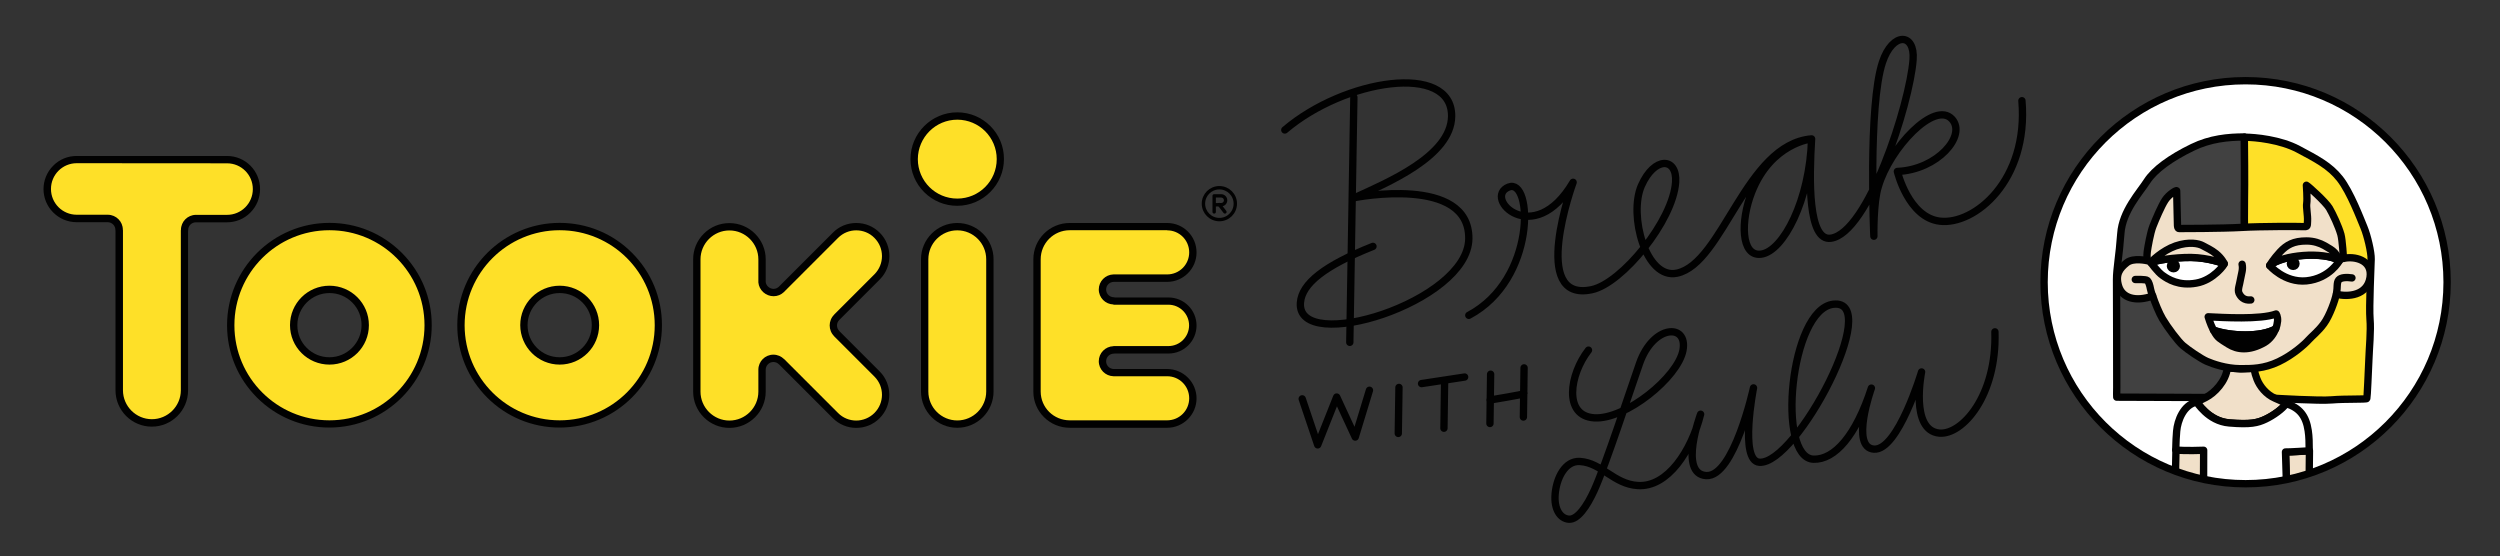 <?xml version="1.0" encoding="utf-8"?>
<!-- Generator: Adobe Illustrator 22.1.0, SVG Export Plug-In . SVG Version: 6.00 Build 0)  -->
<svg version="1.1" id="Layer_1" xmlns="http://www.w3.org/2000/svg" xmlns:xlink="http://www.w3.org/1999/xlink" x="0px" y="0px"
	 viewBox="0 0 2212 492" style="enable-background:new 0 0 2212 492;" xml:space="preserve">
<rect x="0" y="0" width="2212" height="492" fill="#333333" stroke="none"/>
<style type="text/css">
	.st0{fill:#FFFFFF;}
	.st1{clip-path:url(#SVGID_4_);}
	.st2{fill:#414141;stroke:#010101;stroke-width:6.5;stroke-linecap:round;stroke-linejoin:round;stroke-miterlimit:10;}
	.st3{fill:#FEE028;stroke:#010101;stroke-width:6.5;stroke-linecap:round;stroke-linejoin:round;stroke-miterlimit:10;}
	.st4{fill:#F1E0C9;stroke:#010101;stroke-width:6.5;stroke-linecap:round;stroke-linejoin:round;stroke-miterlimit:10;}
	.st5{fill:#FFFFFF;stroke:#010101;stroke-width:6.5;stroke-linecap:round;stroke-linejoin:round;stroke-miterlimit:10;}
	.st6{fill:#F1E0C9;stroke:#020202;stroke-width:6.5;stroke-linecap:round;stroke-linejoin:round;stroke-miterlimit:10;}
	.st7{fill:none;stroke:#010101;stroke-width:6.5;stroke-linecap:round;stroke-linejoin:round;stroke-miterlimit:10;}
	.st8{fill:none;stroke:#EB0D8C;stroke-width:6.5;stroke-linecap:round;stroke-linejoin:round;stroke-miterlimit:10;}
	.st9{fill:#010101;stroke:#010101;stroke-width:6.5;stroke-linecap:round;stroke-linejoin:round;stroke-miterlimit:10;}
	.st10{fill:#FFFFFF;stroke:#020202;stroke-width:6.5;stroke-linecap:round;stroke-linejoin:round;stroke-miterlimit:10;}
	.st11{clip-path:url(#SVGID_6_);}
	.st12{display:none;}
	.st13{display:inline;fill:#F1E0C9;}
	
		.st14{display:inline;fill:none;stroke:#010101;stroke-width:6.5;stroke-linecap:round;stroke-linejoin:round;stroke-miterlimit:10;}
	.st15{fill:#FEE028;}
	.st16{fill:#010101;}
	.st17{fill:none;stroke:#010101;stroke-width:3;stroke-linecap:round;stroke-linejoin:round;stroke-miterlimit:10;}
</style>
<g id="Mask">
</g>
<g id="circle">
</g>
<g id="Lulu_1_">
</g>
<g id="pupils">
	<g>
		<g>
			<path id="SVGID_1_" class="st0" d="M1986.9,71.4c98.5,0,178.3,79.8,178.3,178.3S2085.3,428,1986.9,428
				c-98.5,0-178.3-79.8-178.3-178.3S1888.4,71.4,1986.9,71.4"/>
		</g>
		<g>
			<defs>
				<path id="SVGID_3_" d="M1986.9,71.4c98.5,0,178.3,79.8,178.3,178.3S2085.3,428,1986.9,428c-98.5,0-178.3-79.8-178.3-178.3
					S1888.4,71.4,1986.9,71.4"/>
			</defs>
			<clipPath id="SVGID_4_">
				<use xlink:href="#SVGID_3_"  style="overflow:visible;"/>
			</clipPath>
			<g class="st1">
				<g>
					<path class="st2" d="M1985.9,200.9c0,0-0.2-12.1,0-24.6s0-47.6,0-55.1c-14.4,0-30.2,1.5-46,9.2c-19.4,9.4-33.7,19.9-40.1,29.8
						c-6.4,10-22,26.7-23.3,46.5c-1.4,19.7-3.8,31-3.8,40.7c0,9.7,0.3,91.3,0.2,95.5c-0.2,4.2,0,8.5,0,8.5s77.6,0.3,78.5,0.3
						l34.7,0.4C1986.3,316.1,1985.9,200.9,1985.9,200.9z"/>
				</g>
				<g>
					<path class="st3" d="M1985.9,176.4c-0.2,12.5,0,24.6,0,24.6s0.3,115.1,0.2,151.1l26.9,0.3c0,0,39.2,2.4,50.3,1.4
						c11.3-1,30.6-0.3,30.9-1.2c0.3-0.9,1.4-25.2,1.8-34.7c0.3-9.5,1.9-25.2,1-35.5c-0.9-10.4,0.9-47.3,1-53.1
						c0.2-5.9-3.3-20.9-6.4-28.3c-3.1-7.4-12-31-21.2-42.8c-9.2-11.7-20.9-17.6-36.8-26.1c-15.9-8.5-38.1-10.7-47.8-10.7
						C1985.9,128.7,1986.2,164,1985.9,176.4z"/>
				</g>
				<g>
					<path class="st4" d="M2013,352.4c-7.9-3.4-13.5-10.5-16-16.9s-2.5-9.7-2.5-9.7l-11.6,0.6l-12.1-0.9
						c-1.4,11.9-11.4,22.3-19.3,26.3s-8.5,4.2-7.9,4s10.2,16.9,29,18.4s25.1,0,32.1-3.3c7.1-3.3,15.2-9.2,18.3-13.8
						C2022.9,357,2021,355.8,2013,352.4z"/>
				</g>
				<g>
					<path class="st4" d="M2067.1,260.3c10.4,2.6,27.3,1.3,29.9-14.7c2.5-16-14.5-19.2-23.5-16.9c0,0-0.9-16.3-2.3-21.3
						c-2.1-7.3-7-17.8-10.2-23.3c-3.3-5.5-18.8-19.5-20.3-20.2c0,0,0.9,12.3,0.3,15.9s1,10.8,0.7,15.7s0.3,5.2-4,5
						s-36.5-0.3-54.2,0.7c-17.6,1-54.3,1-55.5,1s-1.4-1.8-1.4-4s-0.6-28.5-0.7-29.4s-7,3.3-10.2,8.3c-3.3,5-8.5,17.2-10.8,23.1
						c-2.3,5.9-4.5,18.7-5,22.4c-0.6,3.8,0.1,8.1,0.1,8.1s-12.5-3-18.3,1.8c-5.9,4.7-10.4,10.2-7.1,20.8c3.3,10.5,15,14,30.2,8.6
						h-0.1c2.1,6.2,5.6,14.9,8.7,20.2c4.5,7.6,13.7,19.9,18,23.6s15.7,11.6,21.2,14s17.1,6.4,29.1,6.5c10.8,0.1,21.4,0,34.3-6.1
						s23.6-15.9,26.6-19.3s8.6-7.6,13.6-14.5C2061.2,279.5,2066.3,265.3,2067.1,260.3z"/>
				</g>
				<g>
					<path class="st5" d="M2070,230.5c-14.8-8.3-50.3-5.2-61.8,4.5c0,0,13,15.3,32.5,13.5C2061.5,246.4,2070,230.5,2070,230.5z"/>
				</g>
				<g>
					<path class="st6" d="M2070,230.5c0,0-1.3-3.6-4.3-7c-2.1-2.3-5.2-3.9-8.9-6.1c-4.3-2.4-9.6-4.2-16.1-4.2
						c-11.3,0-17.4,3.4-23.3,9.7c-5.7,6.1-9.2,11.9-9.2,11.9C2019.6,225.5,2055.1,222.3,2070,230.5z"/>
				</g>
				<g>
					<path class="st4" d="M1889.3,247.3c0.6,0,9.5-0.3,10.7,0.9s2.1,4,2.8,7.7c0.2,1.2,0.9,3.3,1.8,6.1"/>
				</g>
				<g>
					<path class="st5" d="M1903.1,232.3c4.9-1.9,20-4.6,35.5-4.5c15.6,0.1,28.7,5.3,29.4,5.5s-9.3,14.5-24.7,17.2
						c-15.3,2.8-25.1-3.4-29.7-6.7C1908.9,240.6,1903.1,232.3,1903.1,232.3z"/>
				</g>
				<g>
					<path class="st7" d="M1991.5,265.4c-6.2,0.7-9.1-3-10.5-6.1c-1.3-3.1,0.6-7.1,1.4-12.3c0.9-5.2,2.4-8.6,1.4-13.2"/>
				</g>
				<g>
					<path class="st8" d="M1949.7,387.1c0.1,0.1,0.2,4.6,0.2,11.3"/>
				</g>
				<g>
					<path class="st8" d="M2021.8,385.8c0.1,2.6,0.1,8.2,0.1,14.4"/>
				</g>
				<g>
					<path class="st4" d="M2067.4,259.3c0.9-5,0-9.3,1.9-11.6s7-2.5,11.7-1.8"/>
				</g>
				<g>
					<path class="st5" d="M2013.5,291c1-2.4,1.5-4.9,1.7-7c0.3-4-1.3-6.2-1.3-6.2c-14,5.2-47.4,3.1-60.1,2.5c0,0,1.7,6.1,4.6,11.7
						C1973.4,297.5,2000.5,298.5,2013.5,291z"/>
				</g>
				<g>
					<path class="st9" d="M2013.5,291c-13,7.5-40.1,6.5-55,1.2c0.2,0.3,0.3,0.7,0.6,1c3.3,6,5,6.5,12.7,11.4s18.3,6.2,31.8-1.5
						C2008.6,300.1,2011.7,295.4,2013.5,291z"/>
				</g>
				<g>
					<path class="st6" d="M1938.6,227.8c15.6,0.2,28.7,5.3,29.4,5.5c0,0-2-4.6-7.3-8.9c-3.8-3.1-8.6-5.3-11.9-7.1
						s-11.7-3.8-23.8,0.3c-12,4.2-21.7,14-22,14.7C1908,230.4,1923.1,227.7,1938.6,227.8z"/>
				</g>
				<g>
					<path class="st4" d="M2043.4,424.9c-0.4-5.1,0-15.7,0-26.1h-0.1l0,0c0,0-18.4,1.2-21,1.1c0.3,10.2,1.1,33.1,0.7,38.9
						c-0.4,6.3-0.3,47.9-0.3,56.3c12.6-0.1,21.2-0.2,21.2-0.2C2043.2,494.6,2044.1,433.2,2043.4,424.9z M1949.8,398.3h-1.1
						c-3.3,0.1-13.4,0.3-20.3-0.1h-3.1c-0.1,4.1-0.1,8.6-0.3,13.9c-0.6,16,0.2,83.2,0.2,83.2c0,0.3,15.1,0.3,34.6,0.2l-10.2-0.2
						C1949.5,495.4,1949.8,416.4,1949.8,398.3z"/>
				</g>
				<g>
					<path class="st10" d="M2043.2,398.9c0-6.4-0.1-12.8-0.9-17.8c-1.9-13.1-7.7-20.3-19.5-24c-3.1,4.6-11.3,10.5-18.3,13.8
						s-13.2,4.9-32.1,3.3c-18.8-1.5-28.5-18.7-29-18.4c-0.1,0-0.1,0-0.1,0c-11.3,2.5-16.6,16.2-17.4,25.7c-0.3,4-0.7,9.2-0.8,16.6
						c7.6,1,24.7,0.3,24.7,0.3c0,18-0.2,97-0.2,97l73,1.4c0,0-0.2-50.9,0.3-58c0.4-5.6-0.3-28.6-0.7-38.9
						C2024.8,400.1,2043.2,398.9,2043.2,398.9z"/>
				</g>
			</g>
		</g>
		<g>
			<defs>
				<path id="SVGID_5_" d="M1986.9,71.4c98.5,0,178.3,79.8,178.3,178.3S2085.3,428,1986.9,428c-98.5,0-178.3-79.8-178.3-178.3
					S1888.4,71.4,1986.9,71.4"/>
			</defs>
			<clipPath id="SVGID_6_">
				<use xlink:href="#SVGID_5_"  style="overflow:visible;"/>
			</clipPath>
			<g class="st11">
				<g>
					<path class="st9" d="M2031.5,233.3c0,1.4-1.1,2.4-2.5,2.4s-2.5-1-2.5-2.4s1.1-2.5,2.5-2.5S2031.5,231.9,2031.5,233.3z"/>
					<path class="st9" d="M1925.6,235.4c0,1.4-1,2.4-2.4,2.4s-2.8-1-2.8-2.4s1.1-2.5,2.5-2.5C1924.5,232.8,1925.6,234,1925.6,235.4z
						"/>
				</g>
			</g>
		</g>
		<g>
			<path id="SVGID_2_" class="st7" d="M1986.9,71.4c98.5,0,178.3,79.8,178.3,178.3S2085.3,428,1986.9,428
				c-98.5,0-178.3-79.8-178.3-178.3S1888.4,71.4,1986.9,71.4"/>
		</g>
	</g>
</g>
<g id="eye_closed" class="st12">
	<path class="st13" d="M1708.8,573.7c-17.9,0-32.2,14.8-37,26.9c0,0,8.3,19.1,35.8,19.1s37.6-21.9,35.6-22s-3.5-0.2-3.9-8.3
		C1738.2,583.5,1726.8,573.7,1708.8,573.7z"/>
	<path class="st13" d="M1572.4,592.7c0,0,1,7.3-2.9,7.1c0,0,8.9,22.7,37.7,23.3s35.9-22.8,35.9-22.8s-8.2-24.2-36.8-24.2
		S1572.4,592.7,1572.4,592.7z"/>
	<path class="st14" d="M1677.6,600.7c0,0,10.3,5.6,30.9,5.2c22-0.5,34.4-11.3,34.4-11.3"/>
	<path class="st14" d="M1569.5,596.4c0,0,14.5,11.1,34.4,11c21.2-0.1,33.5-8.3,33.5-8.3"/>
</g>
<g id="Lulu">
	<g>
		<path class="st7" d="M1405.5,309.8c-16.7,21.4-22.5,58.2,5.1,59.9c27.6,1.8,74.1-35.9,78.5-59.8c4.4-24-26.3-22.8-38.4,11.6
			c-9,25.6-29.7,89.2-40,112c-6.8,15-15,26.4-22.5,25.9s-13.4-8.5-12.2-22.4s8.7-29.5,21.9-28.7c19.3,1.2,29.9,20,51.2,21.3
			c26.5,1.7,47.5-30.8,55.6-63.1c0,0-19.7,52.7,4.9,54.3c24.6,1.6,41.9-77.6,41.9-77.6s-12.7,64.6,5.2,65.8
			c33,2.3,110.1-145.2,65.3-139.8c-38.2,4.6-50.3,136.1-17.4,137.1c18.6,0.6,37.6-20.8,51.2-62.9c0,0-18.9,52.6,2.3,54
			c21.3,1.4,42.1-68.3,42.1-68.3s-10.5,51.7,15.7,54.1c20.3,1.8,51-33.1,49.2-89.6"/>
	</g>
</g>
<g id="WITH">
	<g>
		<polyline class="st7" points="1152.2,352.9 1165.9,393.6 1182.7,351.3 1199.1,386.7 1211.7,345.3 		"/>
		<line class="st7" x1="1237.8" y1="342.8" x2="1237.2" y2="383.5"/>
		<line class="st7" x1="1257.8" y1="339.4" x2="1295.9" y2="333.6"/>
		<line class="st7" x1="1278.2" y1="336.8" x2="1277.6" y2="378.9"/>
		<line class="st7" x1="1318.9" y1="331.1" x2="1318.3" y2="374.7"/>
		<line class="st7" x1="1348.5" y1="325.5" x2="1347.9" y2="369"/>
		<path class="st7" d="M1318.6,353.9c0,0,29.6-4.9,29.6-5.5"/>
	</g>
</g>
<g id="Break">
	<line class="st7" x1="1197.9" y1="86.1" x2="1194.3" y2="302.9"/>
	<path class="st7" d="M1136.8,115c52.9-45.1,148.1-59.9,147.6-12.1c-0.4,35.4-57.6,59-85.6,71.9c0,0,101.4-20,100.8,36.4
		s-152.3,102.9-149,56.7c1.2-16.9,21.2-32.8,64.2-49.9"/>
	<path class="st7" d="M1299.6,279c60-31.8,56.5-121.9,35.3-113.5c-23.4,9.3,21.9,55.5,57-4.2c0,0-39.3,107,16.6,95
		c26.6-5.7,71.9-61,74.1-95.2c1.4-22-18.8-22.9-30.3,3.2c-11.4,25.9,3.8,83.3,31.5,77.4c40.9-8.7,60.8-113.8,119-118.8
		c0,0-35.8,3.6-52.9,47.1c-9.9,25.1-9.7,57.2,8.3,54.9c19.6-2.5,43.2-47.9,44.7-102c-2.2,36.1-3.2,90.7,17,87.9
		c33-4.5,69.9-118.6,72.8-158c1.8-23.8-18.2-24.6-27.1,2.3C1652.8,93.5,1658,209,1658,209s-0.6-30,4-44.1
		c9.8-33.7,49.8-76.5,65.2-59.4c13,14.5-12.9,44.7-48.4,46.2c0,0,9.7,40.7,37.6,44c30.6,3.6,78.6-35.9,72.6-106.6"/>
</g>
<g id="E">
	<g>
		<g>
			<g id="XMLID_23_">
				<g id="XMLID_24_">
					<g>
						<path class="st15" d="M946.5,375.3c-16,0-29-12.9-29-28.7v-117c0-16,13-29,29-29h86.2c12.5,0,22.7,10.2,22.7,22.7
							s-10.2,22.7-22.7,22.7h-47c-0.1,0-0.3,0-0.4,0c-5.5,0.1-9.9,4.6-9.9,10.1s4.3,9.9,9.9,10.1c0.3,0,0.6,0.1,0.9,0.2h47.6
							c11.9,0,21.6,9.7,21.6,21.6s-9.7,21.6-21.6,21.6H986c-0.2,0.1-0.5,0.1-0.7,0.1c-5.5,0.1-9.9,4.6-9.9,10.1s4.3,9.9,9.8,10.1
							c0.1,0,0.3,0,0.4,0h47c12.5,0,22.7,10.2,22.7,22.7s-10.2,22.7-22.7,22.7L946.5,375.3L946.5,375.3z"/>
						<path class="st16" d="M1032.7,203.8c10.8,0,19.5,8.7,19.5,19.5s-8.7,19.5-19.5,19.5h-47.5l0,0c-7.2,0.2-13,6.1-13,13.3
							c0,7.3,5.8,13.1,13,13.3v0.2h48.6c10.1,0,18.3,8.2,18.3,18.3c0,10.1-8.2,18.3-18.3,18.3h-48.6v0.1c-7.2,0.2-13,6.1-13,13.3
							c0,7.3,5.8,13.1,13,13.3l0,0h47.5c10.8,0,19.5,8.7,19.5,19.5s-8.7,19.5-19.5,19.5c0,0-85.2,0-86.2,0
							c-14.2,0-25.7-11.3-25.7-25.5v-117c0-14.2,11.5-25.7,25.7-25.7h86.2 M1032.7,197.3h-86.2c-17.8,0-32.2,14.4-32.2,32.2v117
							c0,17.6,14.4,32,32.2,32h86.2c14.3,0,26-11.7,26-26s-11.7-26-26-26h-46.8c-0.2,0-0.3,0-0.5,0c-3.7-0.1-6.7-3.1-6.7-6.8
							s2.9-6.7,6.7-6.8c0.3,0,0.7,0,1-0.1h47.5c13.7,0,24.8-11.1,24.8-24.8c0-13.7-11.1-24.8-24.8-24.8h-47.2
							c-0.4-0.1-0.9-0.2-1.3-0.2c-3.7-0.1-6.7-3.1-6.7-6.8c0-3.7,2.9-6.7,6.7-6.8c0.2,0,0.3,0,0.5,0h46.8c14.3,0,26-11.7,26-26
							C1058.7,208.9,1047.1,197.3,1032.7,197.3L1032.7,197.3z"/>
					</g>
				</g>
			</g>
		</g>
	</g>
</g>
<g id="I">
	<g id="XMLID_22_">
		<g>
			<path class="st15" d="M847,375.3c-15.9,0-28.8-12.9-28.8-28.8v-117c0-15.9,12.9-28.8,28.8-28.8s28.8,12.9,28.8,28.8v117
				C875.9,362.3,862.9,375.3,847,375.3L847,375.3z"/>
			<path class="st16" d="M847,203.8c14.1,0,25.6,11.5,25.6,25.6v117c0,14.1-11.5,25.6-25.6,25.6s-25.6-11.5-25.6-25.6v-117
				C821.4,215.3,832.9,203.8,847,203.8 M847,197.3c-17.7,0-32.1,14.4-32.1,32.1v117c0,17.7,14.4,32.1,32.1,32.1
				c17.7,0,32.1-14.4,32.1-32.1v-117C879.1,211.7,864.7,197.3,847,197.3L847,197.3z"/>
		</g>
	</g>
	<g id="XMLID_21_">
		<g>
			<path class="st15" d="M847,178.8c-21,0-38.1-17.1-38.1-38.1s17.1-38.1,38.1-38.1s38.1,17.1,38.1,38.1S868,178.8,847,178.8
				L847,178.8z"/>
			<path class="st16" d="M847,105.9c19.3,0,34.9,15.6,34.9,34.9s-15.6,34.9-34.9,34.9c-19.3,0-34.9-15.6-34.9-34.9
				C812.2,121.5,827.8,105.9,847,105.9 M847,99.4L847,99.4c-22.8,0-41.4,18.6-41.4,41.4c0,11,4.3,21.4,12.1,29.2
				s18.2,12.1,29.2,12.1c22.8,0,41.4-18.6,41.4-41.4C888.4,117.9,869.8,99.4,847,99.4L847,99.4z"/>
		</g>
	</g>
</g>
<g id="K">
	<g id="XMLID_18_">
		<g>
			<path class="st15" d="M645.4,375.3c-15.9,0-28.8-12.9-28.8-28.8v-117c0-15.9,12.9-28.8,28.8-28.8c15.9,0,28.9,12.9,28.9,28.8
				v20.3c0.5,5.1,5,9.1,10.2,9.1c2.5,0,4.9-1,6.8-2.7l48-48c4.9-4.9,11.5-7.6,18.4-7.6s13.5,2.7,18.4,7.6
				c10.1,10.1,10.1,26.7,0,36.8l-35.3,35.3c-0.1,0.2-0.2,0.3-0.4,0.5c-1.9,1.9-3,4.4-3,7.1s1.1,5.2,3,7.1c0.1,0.1,0.3,0.3,0.4,0.5
				l35.3,35.3c10.1,10.1,10.1,26.7,0,36.8c-4.9,4.9-11.5,7.6-18.4,7.6s-13.5-2.7-18.4-7.6l-47.5-47.5c-0.1-0.1-0.2-0.1-0.2-0.2
				c-1.9-1.9-4.5-3-7.2-3c-5.6,0-10.1,4.5-10.1,10.1v19.4C674.3,362.3,661.3,375.3,645.4,375.3z"/>
			<path class="st16" d="M757.6,203.8c5.8,0,11.7,2.2,16.1,6.7c8.9,8.9,8.9,23.3,0,32.2l-35.6,35.6c-0.1,0.1,0,0.1-0.1,0.2
				c-5.2,5.2-5.2,13.7,0,18.9c0.1,0.1,0.1,0.1,0.1,0.2l35.6,35.6c8.9,8.9,8.9,23.3,0,32.2c-4.4,4.4-10.3,6.7-16.1,6.7
				s-11.7-2.2-16.1-6.7l-47.7-47.7c0,0,0,0-0.1,0c-2.4-2.4-5.8-3.9-9.4-3.9c-7.4,0-13.3,6-13.3,13.3v19.4
				c0,14.1-11.5,25.6-25.6,25.6l0,0c-14.1,0-25.6-11.5-25.6-25.6v-117c0-14.1,11.5-25.6,25.6-25.6s25.6,11.5,25.6,25.6v20.4
				c0.6,6.8,6.5,12.2,13.5,12.2c3.5,0,6.7-1.4,9-3.6l48-48C746,206,751.8,203.8,757.6,203.8 M757.6,197.3c-7.8,0-15.2,3-20.7,8.6
				L689,253.8c-0.9,0.8-2.4,1.8-4.5,1.8c-3.5,0-6.6-2.7-7-6v-20.1c0-17.7-14.4-32.1-32.1-32.1c-8.6,0-16.6,3.3-22.7,9.4
				c-6.1,6.1-9.4,14.1-9.4,22.7v117c0,17.7,14.4,32.1,32.1,32.1c17.7,0,32.1-14.4,32.1-32.1v-19.4c0-3.8,3.1-6.8,6.8-6.8
				c1.8,0,3.6,0.7,4.8,2c0.1,0.1,0.2,0.2,0.4,0.3l47.4,47.4c5.5,5.5,12.9,8.6,20.7,8.6s15.2-3,20.7-8.6c11.4-11.4,11.4-30,0-41.4
				l-35.2-35.2c-0.2-0.2-0.4-0.4-0.5-0.6c-2.7-2.7-2.7-7,0-9.7c0.2-0.2,0.4-0.4,0.6-0.6l35.2-35.2c11.4-11.4,11.4-30,0-41.4
				C772.8,200.3,765.5,197.3,757.6,197.3L757.6,197.3z"/>
		</g>
	</g>
</g>
<g id="O">
	<g id="XMLID_6_">
		<g>
			<path class="st15" d="M495.2,375.1c-48.2,0-87.3-39.2-87.3-87.3s39.2-87.3,87.3-87.3c23.3,0,45.3,9.1,61.7,25.6
				c16.5,16.5,25.6,38.4,25.6,61.7C582.5,335.9,543.4,375.1,495.2,375.1z M495.2,256.2c-17.4,0-31.6,14.2-31.6,31.6
				s14.2,31.6,31.6,31.6c17.4,0,31.6-14.2,31.6-31.6C526.8,270.4,512.7,256.2,495.2,256.2z"/>
			<path class="st16" d="M495.2,203.7c46.4,0,84.1,37.6,84.1,84.1c0,46.4-37.6,84.1-84.1,84.1l0,0c-46.4,0-84.1-37.6-84.1-84.1
				C411.1,241.4,448.8,203.7,495.2,203.7L495.2,203.7 M495.2,322.6c19.3,0,34.9-15.6,34.9-34.9s-15.6-34.9-34.9-34.9
				c-19.3,0-34.9,15.6-34.9,34.9C460.4,307,476,322.6,495.2,322.6 M495.2,197.2L495.2,197.2c-49.9,0-90.6,40.6-90.6,90.6
				c0,24.2,9.4,46.9,26.5,64s39.9,26.5,64,26.5c49.9,0,90.6-40.6,90.6-90.6c0-24.2-9.4-46.9-26.5-64
				C542.2,206.6,519.4,197.2,495.2,197.2L495.2,197.2z M495.2,210.2L495.2,210.2L495.2,210.2L495.2,210.2z M495.2,316.1
				c-7.6,0-14.7-2.9-20.1-8.3s-8.3-12.5-8.3-20.1c0-15.6,12.7-28.4,28.4-28.4c7.6,0,14.7,2.9,20.1,8.3c5.4,5.4,8.3,12.5,8.3,20.1
				C523.6,303.4,510.9,316.1,495.2,316.1L495.2,316.1L495.2,316.1z"/>
		</g>
	</g>
</g>
<g id="O_1_">
	<g id="XMLID_3_">
		<g>
			<path class="st15" d="M291.5,375.1c-23.3,0-45.3-9.1-61.7-25.6c-16.5-16.5-25.6-38.4-25.6-61.7c0-48.2,39.2-87.3,87.3-87.3
				c23.3,0,45.3,9.1,61.7,25.6s25.6,38.4,25.6,61.7C378.8,335.9,339.6,375.1,291.5,375.1L291.5,375.1z M291.5,256.2
				c-17.4,0-31.6,14.2-31.6,31.6s14.2,31.6,31.6,31.6s31.6-14.2,31.6-31.6C323.1,270.4,308.9,256.2,291.5,256.2z"/>
			<path class="st16" d="M291.5,203.7c46.4,0,84.1,37.6,84.1,84.1c0,46.4-37.6,84.1-84.1,84.1l0,0c-46.4,0-84.1-37.6-84.1-84.1
				C207.4,241.4,245,203.7,291.5,203.7L291.5,203.7 M291.5,322.6c19.3,0,34.9-15.6,34.9-34.9s-15.6-34.9-34.9-34.9
				s-34.9,15.6-34.9,34.9S272.2,322.6,291.5,322.6 M291.5,197.2L291.5,197.2c-49.9,0-90.6,40.6-90.6,90.6c0,24.2,9.4,46.9,26.5,64
				s39.9,26.5,64,26.5c49.9,0,90.6-40.6,90.6-90.6c0-24.2-9.4-46.9-26.5-64C338.4,206.6,315.7,197.2,291.5,197.2L291.5,197.2z
				 M291.5,210.2L291.5,210.2L291.5,210.2L291.5,210.2z M291.5,316.1c-7.6,0-14.7-2.9-20.1-8.3s-8.3-12.5-8.3-20.1
				c0-15.6,12.7-28.4,28.4-28.4c7.6,0,14.7,2.9,20.1,8.3s8.3,12.5,8.3,20.1C319.8,303.4,307.1,316.1,291.5,316.1L291.5,316.1
				L291.5,316.1z"/>
		</g>
	</g>
</g>
<g id="T">
	<g id="XMLID_1_">
		<g>
			<path class="st15" d="M134.4,374.3c-15.9,0-28.8-12.9-28.8-28.8V204.3c0-0.2-0.1-0.5-0.1-0.8c0-5.5-4.5-10-10-10.1H67.9
				c-14.4,0-26-11.7-26-26c0-14.4,11.7-26,26-26H201c14.4,0,26,11.7,26,26c0,7-2.7,13.5-7.6,18.4c-4.9,4.9-11.5,7.6-18.4,7.6
				c0,0-27.4,0-27.5,0c-5.6,0-10.1,4.5-10.1,10.1c0,0.4,0,0.7-0.1,0.9v141.1C163.2,361.3,150.3,374.3,134.4,374.3z"/>
			<path class="st16" d="M200.9,144.5c12.6,0,22.8,10.2,22.8,22.8s-10.2,22.8-22.8,22.8c0,0-27.4,0-27.5,0c-7.4,0-13.3,6-13.3,13.3
				c0,0.2-0.1,0.3-0.1,0.4v141.5c0,14.1-11.5,25.6-25.6,25.6s-25.6-11.5-25.6-25.6V203.7c0-0.1-0.1-0.2-0.1-0.4
				c0-7.3-5.9-13.2-13.2-13.3H67.9c-12.6,0-22.8-10.2-22.8-22.8s10.2-22.8,22.8-22.8L200.9,144.5 M200.9,138H67.8
				c-7.8,0-15.2,3-20.7,8.6c-5.5,5.5-8.6,12.9-8.6,20.7c0,16.1,13.1,29.3,29.3,29.3h27.6c3.7,0.1,6.7,3.1,6.7,6.8
				c0,0.4,0,0.8,0.1,1.1v140.9c0,17.7,14.4,32.1,32.1,32.1s32.1-14.4,32.1-32.1V204.7c0.1-0.4,0.1-0.8,0.1-1.2
				c0-3.8,3.1-6.8,6.8-6.8h27.5c7.8,0,15.2-3,20.7-8.6c5.5-5.5,8.6-12.9,8.6-20.7C230.2,151.2,217.1,138,200.9,138L200.9,138z"/>
		</g>
	</g>
</g>
<circle class="st17" cx="1078.9" cy="180.2" r="14.1"/>
<path class="st17" d="M1074.3,187.5v-14.2h6.2c2.1,0,3.9,1.7,3.9,3.9s-1.7,3.9-3.9,3.9l-6.2,0.1"/>
<line class="st17" x1="1078.8" y1="181" x2="1083.8" y2="187.5"/>
</svg>
